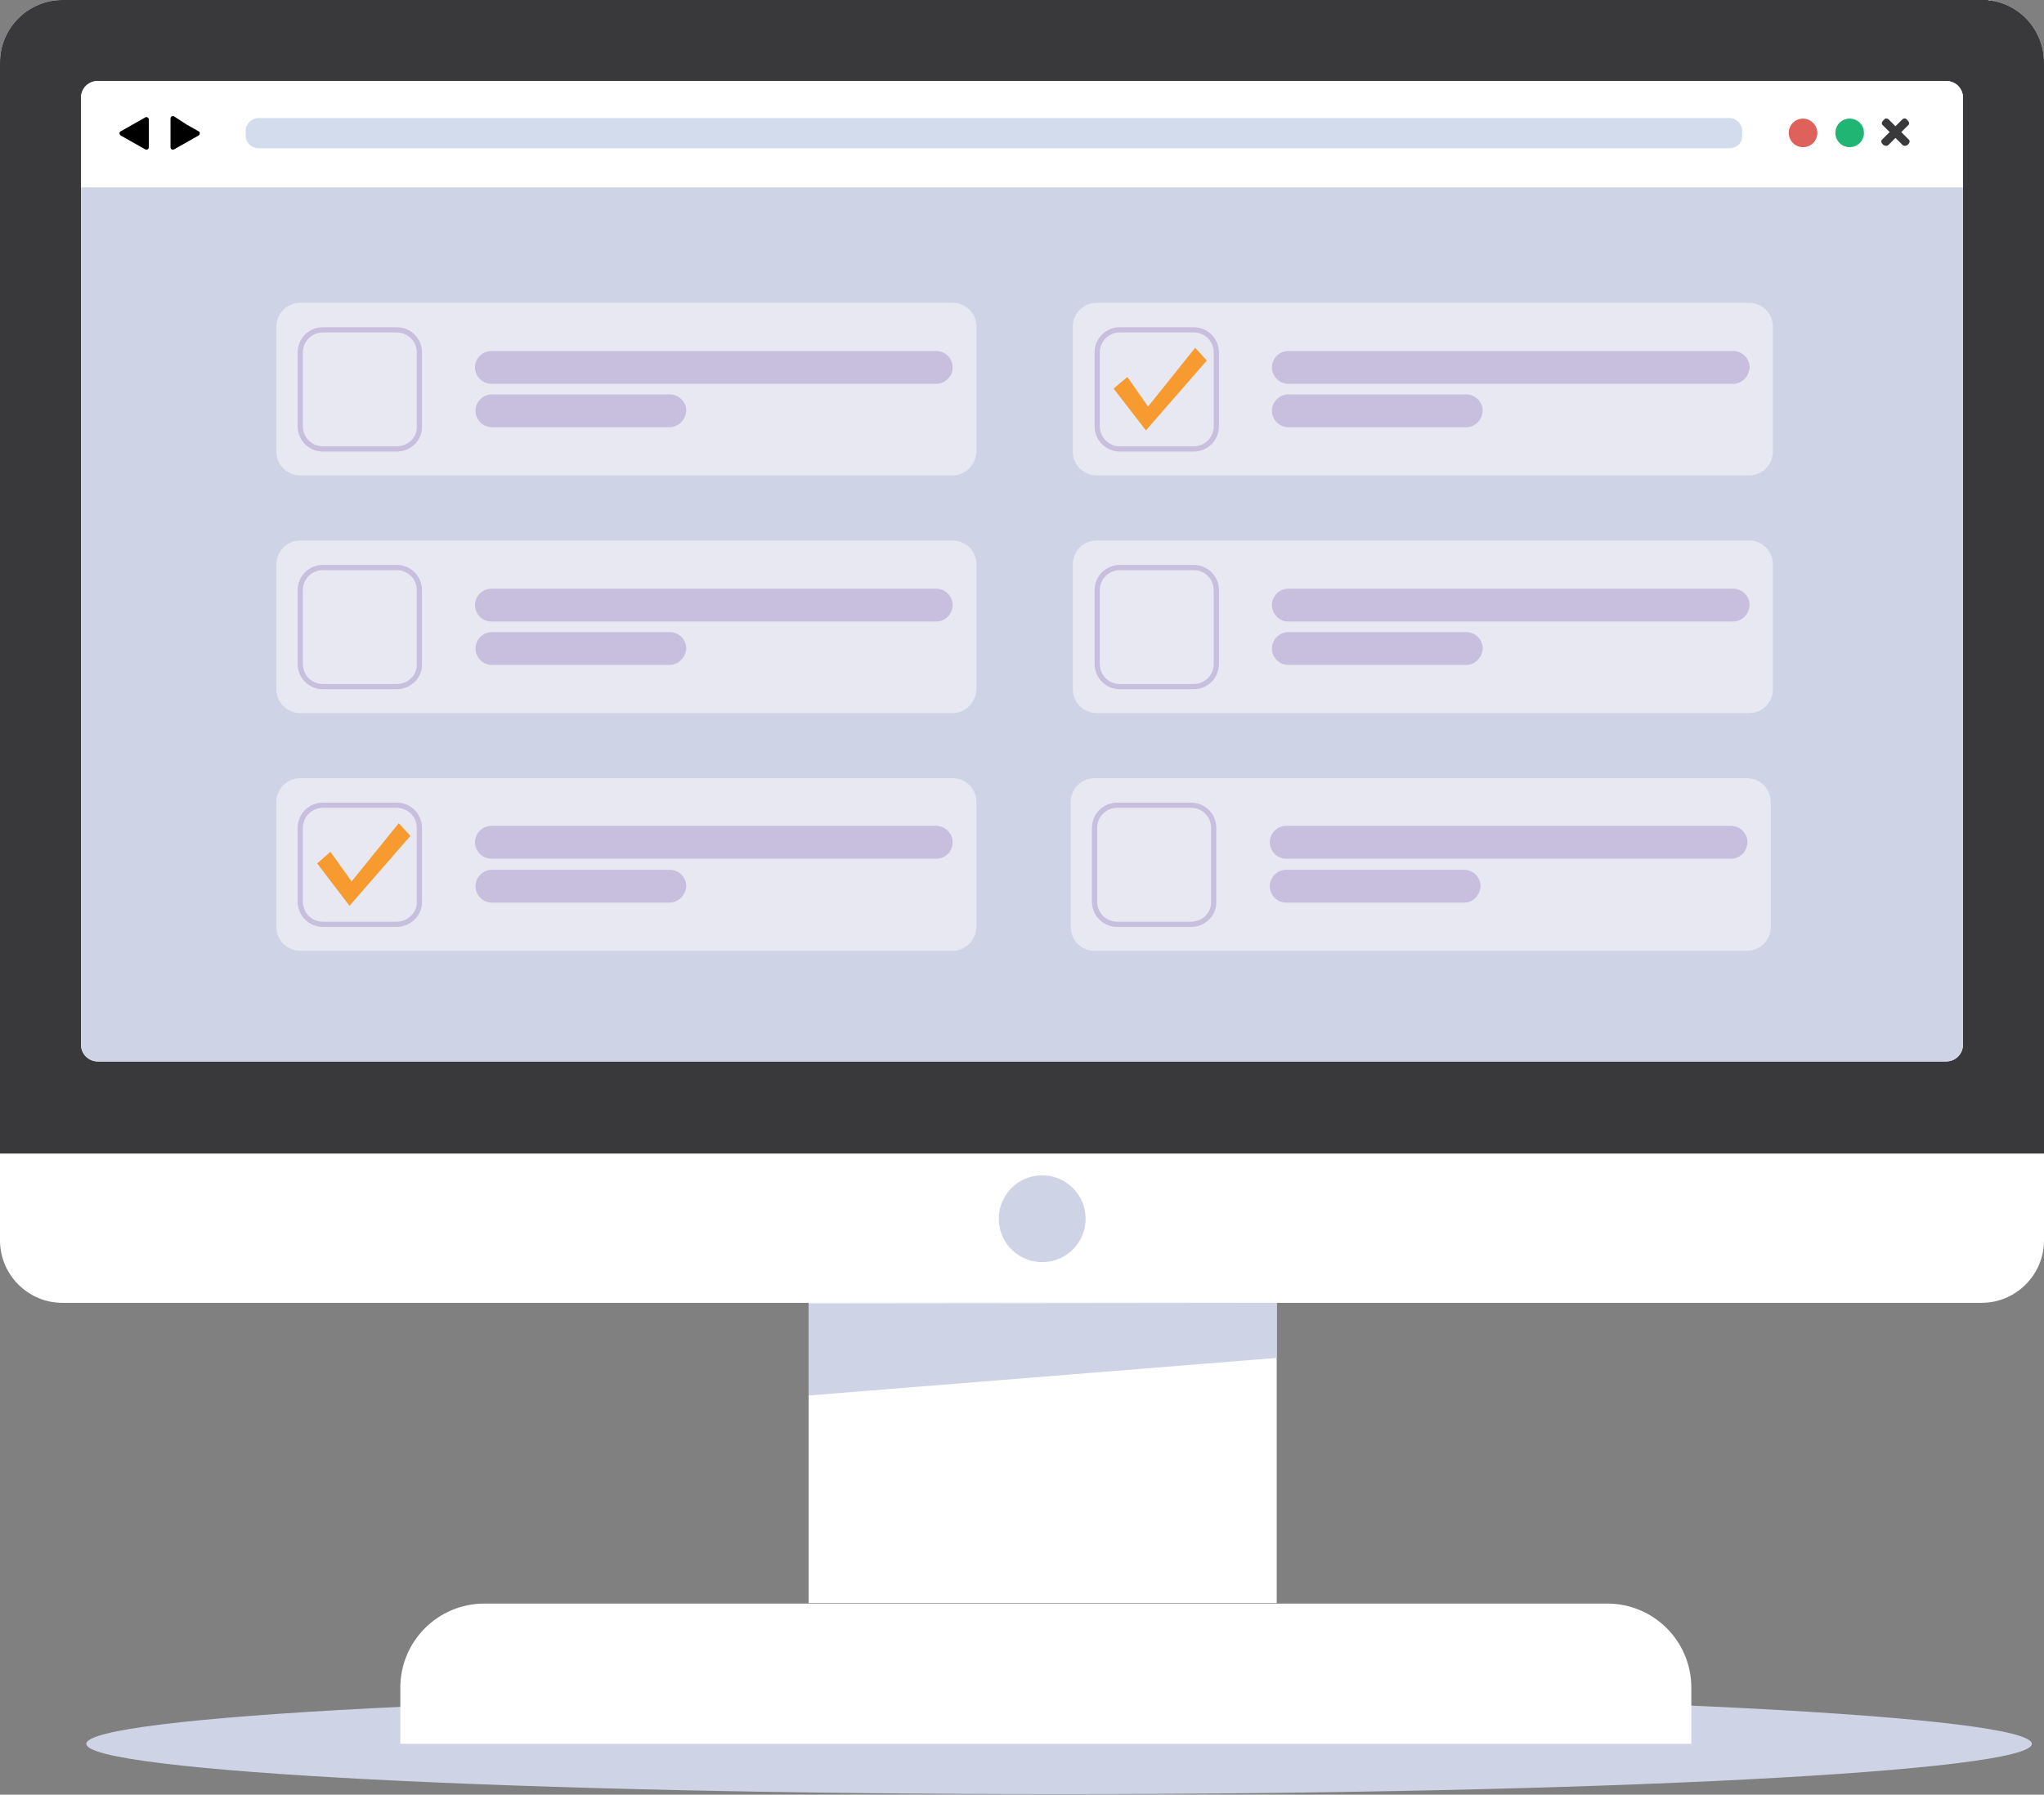 <svg width="386" height="339" viewBox="0 0 386 339" fill="none" xmlns="http://www.w3.org/2000/svg">
<rect x="0" y="0" width="386" height="339" fill="#808080" stroke="none"/>
<g id="Frame" clip-path="url(#clip0)">
<g id="Group 4">
<g id="Group">
<path id="Vector" d="M200 338.9C301.455 338.9 383.7 334.647 383.7 329.4C383.7 324.153 301.455 319.9 200 319.9C98.545 319.9 16.3 324.153 16.3 329.4C16.3 334.647 98.545 338.9 200 338.9Z" fill="#CED3E6"/>
</g>
<g id="Group_2">
<g id="Group_3">
<g id="Group_4">
<g id="Group_5">
<g id="Group_6">
<g id="Group_7">
<g id="Group_8">
<path id="Vector_2" d="M319.5 329.4H75.6V318.8C75.6 310 82.7 302.9 91.5 302.9H303.5C312.3 302.9 319.4 310 319.4 318.8V329.4H319.5Z" fill="white"/>
</g>
</g>
</g>
</g>
</g>
</g>
<g id="Group_9">
<g id="Group_10">
<g id="Group_11">
<g id="Group_12">
<g id="Group_13">
<g id="Group_14">
<path id="Vector_3" d="M241.1 246.1H152.7V302.8H241.1V246.1Z" fill="white"/>
</g>
</g>
</g>
</g>
</g>
</g>
<g id="Group_15">
<g id="Group_16">
<path id="Vector_4" d="M152.7 263.6L241.1 256.5V246.1L152.7 246.2V263.6Z" fill="#CED3E6"/>
</g>
</g>
</g>
<g id="Group_17">
<g id="Group_18">
<g id="Group_19">
<path id="Vector_5" d="M386 11.8V234.3C386 240.8 380.7 246.1 374.2 246.1H11.8C5.3 246.1 0 240.8 0 234.3V11.8C0 5.3 5.3 0 11.8 0H374.2C374.4 0 374.6 0 374.7 0C374.8 0 375 0 375.1 0C375.2 0 375.3 0 375.4 0C375.6 0 375.7 0 375.9 0.1C376 0.1 376.1 0.1 376.2 0.1H376.3C376.4 0.1 376.5 0.1 376.6 0.2C382 1.3 386 6.1 386 11.8Z" fill="white"/>
</g>
</g>
<g id="Group_20">
<g id="Group_21">
<path id="Vector_6" d="M202.172 236.419C205.601 233.461 205.983 228.284 203.025 224.855C200.068 221.425 194.89 221.043 191.461 224.001C188.032 226.959 187.65 232.136 190.607 235.565C193.565 238.995 198.743 239.377 202.172 236.419Z" fill="#CED3E6"/>
</g>
</g>
<g id="Group_22">
<g id="Group_23">
<g id="Group_24">
<path id="Vector_7" d="M376.6 0.2C376.5 0.2 376.4 0.2 376.3 0.1H376.2C376.1 0.1 376 0.1 375.9 0.1C375.7 0.1 375.6 0.1 375.4 0C375.3 0 375.2 0 375.1 0C375 0 374.8 0 374.7 0C374.5 0 374.4 0 374.2 0H11.8C5.3 0 0 5.3 0 11.8V217.9H386V11.8C386 6.1 382 1.3 376.6 0.2ZM370.7 197.3C370.7 199.1 369.3 200.5 367.5 200.5H18.5C16.7 200.5 15.3 199.1 15.3 197.3V18.5C15.3 16.7 16.7 15.3 18.5 15.3H367.5C369.3 15.3 370.7 16.7 370.7 18.5V197.3Z" fill="#39393B"/>
</g>
</g>
</g>
<g id="Group_25">
<g id="Group_26">
<path id="Vector_8" d="M370.7 18.5V197.3C370.7 199.1 369.3 200.5 367.5 200.5H18.5C16.7 200.5 15.3 199.1 15.3 197.3V18.5C15.3 16.7 16.7 15.3 18.5 15.3H367.5C369.3 15.3 370.7 16.7 370.7 18.5Z" fill="#CED3E6"/>
</g>
</g>
<g id="Group_27">
<g id="Group_28">
<g id="Group_29">
<path id="Vector_9" d="M370.7 18.5V35.4H15.3V18.5C15.3 16.7 16.7 15.3 18.5 15.3H367.5C369.3 15.3 370.7 16.7 370.7 18.5Z" fill="white"/>
</g>
</g>
<g id="Group_30">
<g id="Group_31">
<g id="Group_32">
<path id="Vector_10" d="M343.2 25.1C343.2 26.6 342 27.8 340.5 27.8C339 27.8 337.8 26.6 337.8 25.1C337.8 23.6 339 22.4 340.5 22.4C341.9 22.4 343.2 23.6 343.2 25.1Z" fill="#DF615C"/>
</g>
</g>
<g id="Group_33">
<g id="Group_34">
<path id="Vector_11" d="M352 25.1C352 26.6 350.8 27.8 349.3 27.8C347.8 27.8 346.6 26.6 346.6 25.1C346.6 23.6 347.8 22.4 349.3 22.4C350.8 22.4 352 23.6 352 25.1Z" fill="#21B573"/>
</g>
</g>
</g>
<g id="Group_35">
<g id="Group_36">
<path id="Vector_12" d="M326.6 28H48.8C47.5 28 46.4 26.9 46.4 25.6V24.7C46.4 23.4 47.5 22.3 48.8 22.3H326.6C327.9 22.3 329 23.4 329 24.7V25.6C329.1 26.9 328 28 326.6 28Z" fill="#D2DCEC"/>
</g>
</g>
<g id="Group_37">
<g id="Group_38">
<path id="Vector_13" d="M28.1 25.1V27.8C28.1 28.2 27.7 28.4 27.4 28.2L25.1 26.9L22.8 25.6C22.5 25.4 22.5 24.9 22.8 24.8L25.1 23.5L27.4 22.2C27.7 22 28.1 22.2 28.1 22.6V25.1Z" fill="black"/>
</g>
</g>
<g id="Group_39">
<g id="Group_40">
<path id="Vector_14" d="M32.2 25.1V27.8C32.2 28.2 32.6 28.4 32.9 28.2L35.2 26.9L37.5 25.6C37.8 25.4 37.8 24.9 37.5 24.8L35.2 23.5L32.9 22C32.6 21.8 32.2 22 32.2 22.4V25.1V25.1Z" fill="black"/>
</g>
</g>
</g>
</g>
<g id="Group_41">
<g id="Group_42">
<g id="Group_43">
<path id="Vector_15" d="M355.7 27.4L355.5 27.2C355.2 26.9 355.2 26.5 355.5 26.3L359.2 22.6C359.5 22.3 359.9 22.3 360.1 22.6L360.3 22.8C360.6 23.1 360.6 23.5 360.3 23.7L356.6 27.4C356.4 27.6 356 27.6 355.7 27.4Z" fill="#39393B"/>
</g>
</g>
<g id="Group_44">
<g id="Group_45">
<path id="Vector_16" d="M360.2 27.4L360.4 27.2C360.7 26.9 360.7 26.5 360.4 26.3L356.7 22.6C356.4 22.3 356 22.3 355.8 22.6L355.6 22.8C355.3 23.1 355.3 23.5 355.6 23.7L359.3 27.4C359.5 27.6 359.9 27.6 360.2 27.4Z" fill="#39393B"/>
</g>
</g>
</g>
<g id="Group_46">
<path id="Vector_17" d="M179.9 89.8H56.7C54.2 89.8 52.2 87.8 52.2 85.3V61.7C52.2 59.2 54.2 57.2 56.7 57.2H179.9C182.4 57.2 184.4 59.2 184.4 61.7V85.3C184.3 87.8 182.3 89.8 179.9 89.8Z" fill="#E8E8F2"/>
<g id="Group_47">
<path id="Vector_18" d="M74.9 84.8H61C58.6 84.8 56.7 82.9 56.7 80.5V66.6C56.7 64.2 58.6 62.3 61 62.3H74.9C77.3 62.3 79.2 64.2 79.2 66.6V80.5C79.3 82.9 77.3 84.8 74.9 84.8Z" stroke="#C7BFDD" stroke-width="0.985" stroke-miterlimit="10"/>
<path id="Vector_19" d="M176.8 72.5H92.8C91.1 72.5 89.7 71.1 89.7 69.4C89.7 67.7 91.1 66.3 92.8 66.3H176.8C178.5 66.3 179.9 67.7 179.9 69.4C179.9 71.1 178.5 72.5 176.8 72.5Z" fill="#C7BFDD"/>
<path id="Vector_20" d="M126.4 80.701H92.9C91.2 80.701 89.8 79.3 89.8 77.6C89.8 75.9 91.2 74.501 92.9 74.501H126.5C128.2 74.501 129.6 75.9 129.6 77.6C129.5 79.3 128.1 80.701 126.4 80.701Z" fill="#C7BFDD"/>
</g>
</g>
<g id="Group_48">
<path id="Vector_21" d="M179.9 134.7H56.7C54.2 134.7 52.2 132.7 52.2 130.2V106.6C52.2 104.1 54.2 102.1 56.7 102.1H179.9C182.4 102.1 184.4 104.1 184.4 106.6V130.2C184.3 132.7 182.3 134.7 179.9 134.7Z" fill="#E8E8F2"/>
<g id="Group_49">
<path id="Vector_22" d="M74.9 129.7H61C58.6 129.7 56.7 127.8 56.7 125.4V111.5C56.7 109.1 58.6 107.2 61 107.2H74.9C77.3 107.2 79.2 109.1 79.2 111.5V125.4C79.3 127.8 77.3 129.7 74.9 129.7Z" stroke="#C7BFDD" stroke-width="0.985" stroke-miterlimit="10"/>
<path id="Vector_23" d="M176.8 117.4H92.8C91.1 117.4 89.7 116 89.7 114.3C89.7 112.6 91.1 111.2 92.8 111.2H176.8C178.5 111.2 179.9 112.6 179.9 114.3C179.9 116 178.5 117.4 176.8 117.4Z" fill="#C7BFDD"/>
<path id="Vector_24" d="M126.4 125.6H92.9C91.2 125.6 89.8 124.2 89.8 122.5C89.8 120.8 91.2 119.4 92.9 119.4H126.5C128.2 119.4 129.6 120.8 129.6 122.5C129.5 124.2 128.1 125.6 126.4 125.6Z" fill="#C7BFDD"/>
</g>
</g>
<g id="Group_50">
<path id="Vector_25" d="M330.3 134.7H207.1C204.6 134.7 202.6 132.7 202.6 130.2V106.6C202.6 104.1 204.6 102.1 207.1 102.1H330.3C332.8 102.1 334.8 104.1 334.8 106.6V130.2C334.8 132.7 332.8 134.7 330.3 134.7Z" fill="#E8E8F2"/>
<g id="Group_51">
<path id="Vector_26" d="M225.4 129.7H211.5C209.1 129.7 207.2 127.8 207.2 125.4V111.5C207.2 109.1 209.1 107.2 211.5 107.2H225.4C227.8 107.2 229.7 109.1 229.7 111.5V125.4C229.7 127.8 227.8 129.7 225.4 129.7Z" stroke="#C7BFDD" stroke-width="0.985" stroke-miterlimit="10"/>
<path id="Vector_27" d="M327.3 117.4H243.3C241.6 117.4 240.2 116 240.2 114.3C240.2 112.6 241.6 111.2 243.3 111.2H327.3C329 111.2 330.4 112.6 330.4 114.3C330.3 116 329 117.4 327.3 117.4Z" fill="#C7BFDD"/>
<path id="Vector_28" d="M276.9 125.6H243.3C241.6 125.6 240.2 124.2 240.2 122.5C240.2 120.8 241.6 119.4 243.3 119.4H276.9C278.6 119.4 280 120.8 280 122.5C279.9 124.2 278.6 125.6 276.9 125.6Z" fill="#C7BFDD"/>
</g>
</g>
<g id="Group_52">
<path id="Vector_29" d="M329.9 179.6H206.7C204.2 179.6 202.2 177.6 202.2 175.1V151.5C202.2 149 204.2 147 206.7 147H329.9C332.4 147 334.4 149 334.4 151.5V175.1C334.4 177.6 332.4 179.6 329.9 179.6Z" fill="#E8E8F2"/>
<g id="Group_53">
<path id="Vector_30" d="M224.9 174.6H211C208.6 174.6 206.7 172.7 206.7 170.3V156.4C206.7 154 208.6 152.1 211 152.1H224.9C227.3 152.1 229.2 154 229.2 156.4V170.3C229.3 172.6 227.4 174.6 224.9 174.6Z" stroke="#C7BFDD" stroke-width="0.985" stroke-miterlimit="10"/>
<path id="Vector_31" d="M326.9 162.2H242.9C241.2 162.2 239.8 160.8 239.8 159.1C239.8 157.4 241.2 156 242.9 156H326.9C328.6 156 330 157.4 330 159.1C329.9 160.9 328.6 162.2 326.9 162.2Z" fill="#C7BFDD"/>
<path id="Vector_32" d="M276.5 170.5H242.9C241.2 170.5 239.8 169.1 239.8 167.4C239.8 165.7 241.2 164.3 242.9 164.3H276.5C278.2 164.3 279.6 165.7 279.6 167.4C279.5 169.1 278.2 170.5 276.5 170.5Z" fill="#C7BFDD"/>
</g>
</g>
<g id="Group_54">
<g id="Group_55">
<path id="Vector_33" d="M179.9 179.6H56.7C54.2 179.6 52.2 177.6 52.2 175.1V151.5C52.2 149 54.2 147 56.7 147H179.9C182.4 147 184.4 149 184.4 151.5V175.1C184.3 177.6 182.3 179.6 179.9 179.6Z" fill="#E8E8F2"/>
<g id="Group_56">
<path id="Vector_34" d="M74.9 174.6H61C58.6 174.6 56.7 172.7 56.7 170.3V156.4C56.7 154 58.6 152.1 61 152.1H74.9C77.3 152.1 79.2 154 79.2 156.4V170.3C79.3 172.6 77.3 174.6 74.9 174.6Z" stroke="#C7BFDD" stroke-width="0.985" stroke-miterlimit="10"/>
<path id="Vector_35" d="M176.8 162.2H92.8C91.1 162.2 89.7 160.8 89.7 159.1C89.7 157.4 91.1 156 92.8 156H176.8C178.5 156 179.9 157.4 179.9 159.1C179.9 160.9 178.5 162.2 176.8 162.2Z" fill="#C7BFDD"/>
<path id="Vector_36" d="M126.4 170.5H92.9C91.2 170.5 89.8 169.1 89.8 167.4C89.8 165.7 91.2 164.3 92.9 164.3H126.5C128.2 164.3 129.6 165.7 129.6 167.4C129.5 169.1 128.1 170.5 126.4 170.5Z" fill="#C7BFDD"/>
</g>
</g>
</g>
<g id="Group_57">
<g id="Group_58">
<path id="Vector_37" d="M330.3 89.8H207.1C204.6 89.8 202.6 87.8 202.6 85.3V61.7C202.6 59.2 204.6 57.2 207.1 57.2H330.3C332.8 57.2 334.8 59.2 334.8 61.7V85.3C334.8 87.8 332.8 89.8 330.3 89.8Z" fill="#E8E8F2"/>
<g id="Group_59">
<path id="Vector_38" d="M225.4 84.8H211.5C209.1 84.8 207.2 82.9 207.2 80.5V66.6C207.2 64.2 209.1 62.3 211.5 62.3H225.4C227.8 62.3 229.7 64.2 229.7 66.6V80.5C229.7 82.9 227.8 84.8 225.4 84.8Z" stroke="#C7BFDD" stroke-width="0.985" stroke-miterlimit="10"/>
<path id="Vector_39" d="M327.3 72.5H243.3C241.6 72.5 240.2 71.1 240.2 69.4C240.2 67.7 241.6 66.3 243.3 66.3H327.3C329 66.3 330.4 67.7 330.4 69.4C330.3 71.1 329 72.5 327.3 72.5Z" fill="#C7BFDD"/>
<path id="Vector_40" d="M276.9 80.701H243.3C241.6 80.701 240.2 79.3 240.2 77.6C240.2 75.9 241.6 74.501 243.3 74.501H276.9C278.6 74.501 280 75.9 280 77.6C279.9 79.3 278.6 80.701 276.9 80.701Z" fill="#C7BFDD"/>
</g>
</g>
</g>
</g>
<path id="Check1" d="M62.4 160.9L59.9 163.1L66 171.1L77.5 157.9L75.3 155.5L66.4 166.5L62.4 160.9Z" fill="#F79A2F"/>
<path id="Check2" d="M212.9 71.2L210.3 73.4L216.4 81.3L227.9 68.1L225.7 65.7L216.8 76.8L212.9 71.2Z" fill="#F79A2F"/>
</g>
<defs>
<clipPath id="clip0">
<rect width="386" height="338.9" fill="white"/>
</clipPath>
</defs>
</svg>
